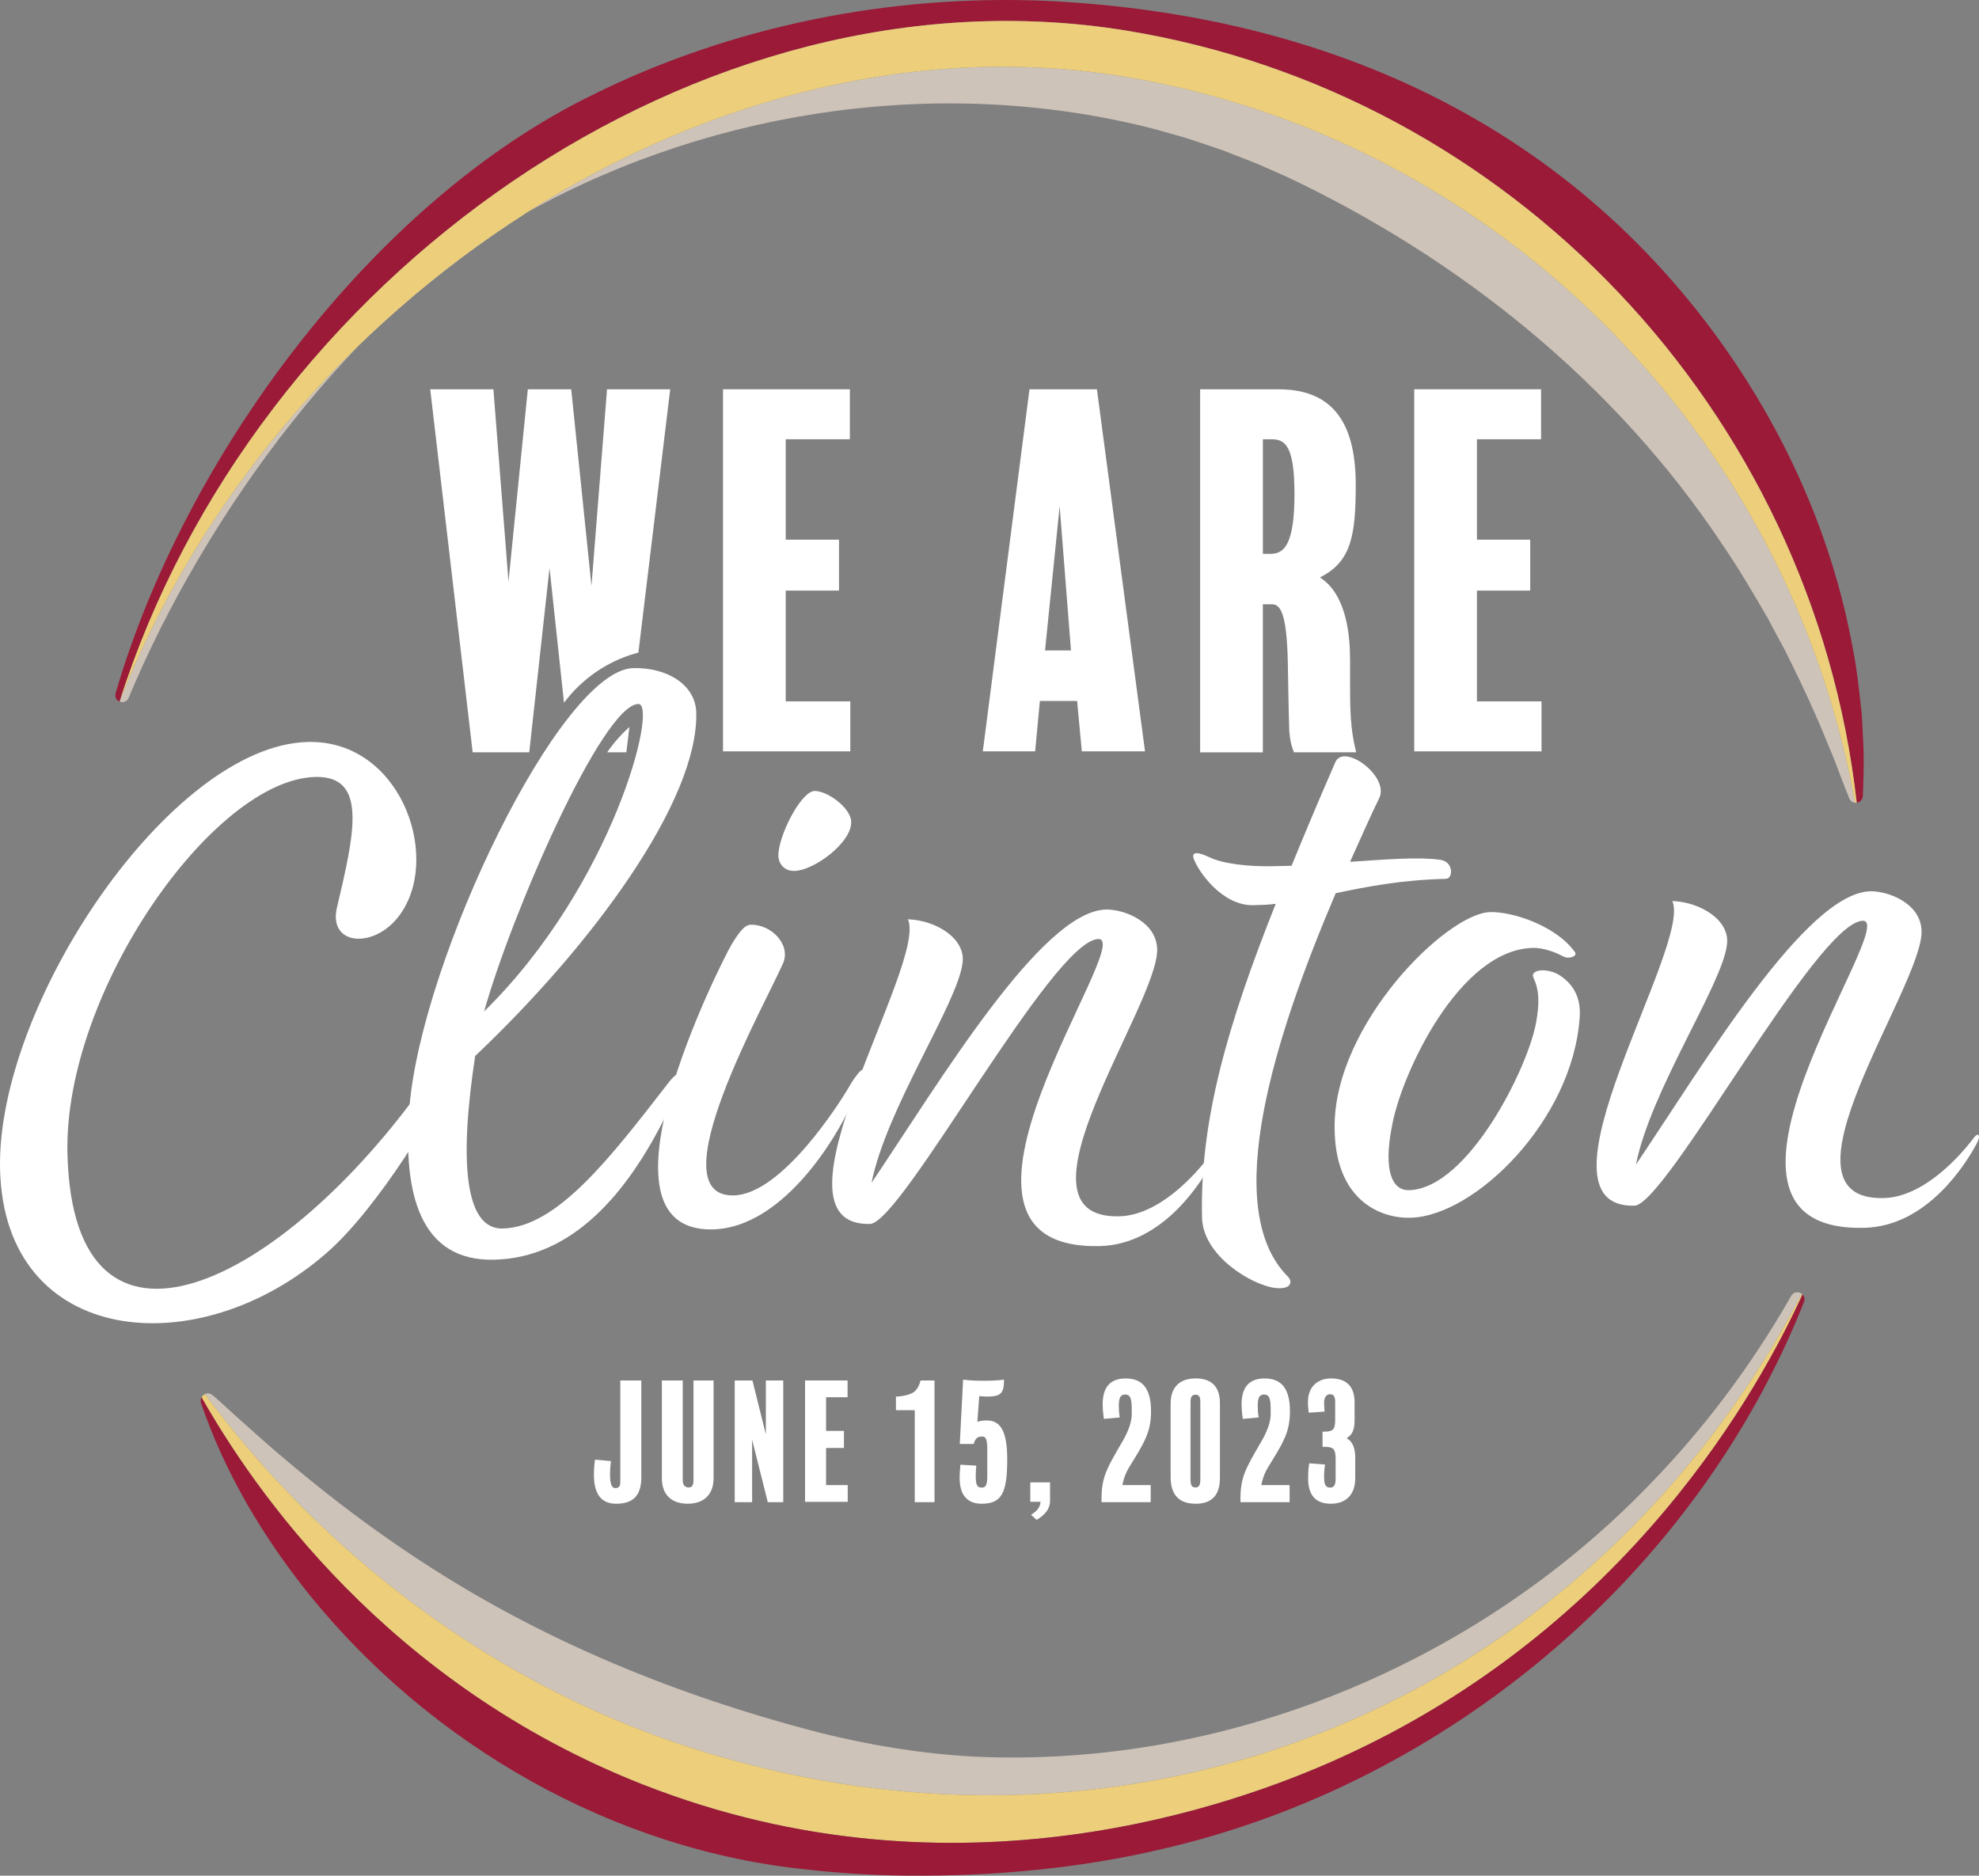 <?xml version="1.0" encoding="UTF-8"?>
<svg id="Layer_1" data-name="Layer 1" xmlns="http://www.w3.org/2000/svg" viewBox="0 0 1024 970.6">
  <rect x="0" y="0" width="1024" height="970.6" fill="#808080" stroke="none"/>
  <defs>
    <style>
      .cls-1 {
        fill: none;
      }

      .cls-2 {
        fill: #ecce7b;
      }

      .cls-3 {
        fill: #fff;
      }

      .cls-4 {
        fill: #9a1a37;
      }

      .cls-5 {
        fill: #cec3b9;
      }
    </style>
  </defs>
  <g>
    <path class="cls-3" d="m291.82,363.65c4.35-5.79,10.31-11.96,18.41-17.15,7.17-4.6,14.19-7.25,20.1-8.82l16.46-136.25h-32.69l-8.05,101.74-10.49-101.74h-22.45l-10,99.54-7.81-99.54h-32.69l21.96,187.86h29.28l10.49-95.39,7.49,69.76Z"/>
    <path class="cls-3" d="m294.55,389.12l.02.17h.22c-.08-.06-.16-.11-.24-.17Z"/>
    <path class="cls-3" d="m320,381.88c-2.25,2.52-4.18,5.01-5.84,7.41h9.94l1.58-13.12c-1.86,1.69-3.78,3.58-5.68,5.71Z"/>
    <path class="cls-3" d="m797.64,388.8h-65.87v-187.37h65.63v25.86h-33.18v51.97h27.57v26.35h-27.57v57.33h33.42v25.86Z"/>
    <path class="cls-3" d="m669.55,389.29c-1.46-3.42-2.2-7.32-2.44-11.22-.49-16.35-.49-22.45-.73-34.4-.49-28.06-4.39-30.98-8.3-30.98h-4.64v76.61h-32.45v-187.86h40.5c26.1,0,40.01,14.88,40.01,49.28,0,26.11-2.2,40.01-18.54,48.06,14.15,9.03,15.61,30.98,15.61,42.94v14.15c0,17.57.98,24.4,3.17,33.42h-32.2Zm-11.71-162h-4.39v59.29h4.15c7.32,0,12.2-5.86,12.2-30.98s-4.88-28.3-11.95-28.3Z"/>
    <path class="cls-3" d="m592.46,388.8h-32.69l-2.44-26.1h-19.27l-2.44,26.1h-27.08l24.15-187.37h34.89l24.89,187.37Zm-38.3-52.21l-5.86-74.66-7.56,74.66h13.42Z"/>
    <path class="cls-3" d="m439.98,388.8h-65.87v-187.37h65.63v25.86h-33.18v51.97h27.57v26.35h-27.57v57.33h33.42v25.86Z"/>
  </g>
  <g>
    <path class="cls-3" d="m331.84,764.38c0,9.81-4.5,13.74-13.08,13.74-7.2,0-11.45-4.5-11.45-14.96,0-2.94.24-5.72.57-7.85l8.26.74c-.33,2.29-.49,4.82-.49,6.71,0,6.13,1.23,7.28,2.86,7.28s2.45-1.06,2.45-2.86v-52.83h10.88v50.05Z"/>
    <path class="cls-3" d="m369.22,764.95c0,8.75-5.4,13.17-13.41,13.17s-13.33-4.42-13.33-13.08v-50.7h10.79v51.76c0,2.37,1.23,3.6,3.11,3.6,1.72,0,2.45-1.23,2.45-3.68v-51.68h10.39v50.62Z"/>
    <path class="cls-3" d="m405.28,777.3h-8.01l-8.1-32.3v32.3h-9v-62.97h9.16l6.95,27.89v-27.89h9v62.97Z"/>
    <path class="cls-3" d="m438.64,777.14h-22.08v-62.8h22v8.67h-11.12v17.42h9.24v8.83h-9.24v19.22h11.2v8.67Z"/>
    <path class="cls-3" d="m483.54,777.3h-10.22v-47.59h-9.73v-7.03c3.52-.08,8.18-1.06,9.98-2.94,1.39-1.47,2.13-3.11,2.78-5.4h7.2v62.97Z"/>
    <path class="cls-3" d="m507.91,778.12c-8.26,0-11.37-5.56-11.37-13.41,0-3.27.33-5.15.41-6.79l8.26.49c-.25,1.8-.33,3.84-.33,5.64,0,4.33.82,5.72,2.94,5.72,1.88,0,3.03-.57,3.03-5.89v-13.49c0-6.46-.98-7.03-2.78-7.03-2.13,0-3.35.74-4.25,3.84h-7.2l1.72-33.28c3.76.49,7.44.57,10.06.57,3.43,0,7.44-.08,11.12-.57,0,7.2-1.72,8.75-8.91,8.75-1.47,0-2.78-.16-3.92-.24l-.98,13.33c1.64-.57,3.03-.74,4.99-.74,7.69,0,10.47,6.95,10.47,20.2,0,17.42-2.94,22.9-13.25,22.9Z"/>
    <path class="cls-3" d="m543.32,776.81c0,3.68-2.37,7.03-6.95,9.65l-2.86-2.62c2.78-1.8,4.66-3.52,4.91-6.71h-5.31v-10.06h10.22v9.73Z"/>
    <path class="cls-3" d="m592.87,744.02c-2.29,5.32-5.56,10.14-8.5,15.05-2.13,3.52-3.11,6.62-3.6,9.4h14.64v8.83h-25.43v-2.04c0-6.54.98-11.37,4.33-17.83,1.88-3.68,4.17-7.6,6.71-11.94,2.37-4.01,4.58-9.4,4.58-13.41v-3.35c0-5.4-.98-7.11-3.35-7.11s-3.35,1.39-3.35,5.97c0,1.72.16,3.84.49,5.89l-8.18.74c-.33-1.96-.65-4.82-.65-7.6,0-9,4.09-13.33,11.94-13.33,8.99,0,13.08,5.72,13.08,16.93,0,5.56-.9,9.57-2.7,13.82Z"/>
    <path class="cls-3" d="m631.23,764.79c0,9.81-5.15,13.33-12.51,13.33-7.85,0-13-3.76-13-13.82v-38.02c0-9.08,5.32-13,12.92-13s12.59,3.6,12.59,12.84v38.68Zm-10.14-39.33c0-2.78-.74-3.76-2.45-3.76-1.88,0-2.62.98-2.62,3.92v39.91c0,3.03.65,4.17,2.62,4.17,1.64,0,2.45-1.14,2.45-4.01v-40.23Z"/>
    <path class="cls-3" d="m664.75,744.02c-2.29,5.32-5.56,10.14-8.5,15.05-2.13,3.52-3.11,6.62-3.6,9.4h14.64v8.83h-25.43v-2.04c0-6.54.98-11.37,4.33-17.83,1.88-3.68,4.17-7.6,6.71-11.94,2.37-4.01,4.58-9.4,4.58-13.41v-3.35c0-5.4-.98-7.11-3.35-7.11s-3.35,1.39-3.35,5.97c0,1.72.16,3.84.49,5.89l-8.18.74c-.33-1.96-.65-4.82-.65-7.6,0-9,4.09-13.33,11.94-13.33,8.99,0,13.08,5.72,13.08,16.93,0,5.56-.9,9.57-2.7,13.82Z"/>
    <path class="cls-3" d="m701.23,765.04c0,8.1-4.5,13.08-12.67,13.08s-11.69-4.91-11.69-13c0-4.09.33-6.46.57-7.93l8.18.65c-.24,1.55-.49,3.19-.49,6.62,0,4.09,1.06,5.31,3.11,5.31s2.86-1.47,2.86-4.58v-9.98c0-5.07-.82-6.54-5.64-6.54h-1.14v-7.85h.82c4.82,0,5.72-1.31,5.72-6.21v-9.24c0-2.78-.9-3.92-2.54-3.92-2.13,0-3.19,1.8-3.19,4.42,0,1.72.16,3.03.25,4.58l-8.18.57c-.24-1.64-.41-3.27-.41-5.72,0-7.36,4.66-12.02,12.02-12.02s12.1,3.68,12.1,12.35v9.16c0,5.07-1.14,7.61-4.17,9.49,3.68,1.72,4.5,6.38,4.5,9.81v10.96Z"/>
  </g>
  <g>
    <path class="cls-3" d="m.03,605.11c-2.03-85.25,88.29-219.47,159.26-221.17,47.17-1.13,68.48,57.26,48.85,87.6-12.52,19.78-38.52,18.67-33.82-1.79,9.05-38.32,16.12-68.37-11.14-67.71-52.8,1.26-130.27,111.36-128.28,194.88,2.9,121.6,110.76,68.8,185.73-37.34,5.03-7.05,12.83-6.8,10.83.17-3.2,10.9-35.68,65.37-62.4,88.52C102.48,706.59,2.22,696.86.03,605.11Z"/>
    <path class="cls-3" d="m344.47,577.41c-19.83,39.88-48.04,73.46-88.72,74.43-38.08.91-47.56-33.51-43.89-79.06,6.39-76.79,78.17-226.16,115.82-227.06,17.74-.42,32.25,8.76,32.59,23.04,1.09,45.87-54.27,120.8-114.4,177.66-8.24,53.89-5.65,89.77,14.26,89.29,28.13-.67,55.84-36.84,85.25-74.78,5.87-7.93,12.73-10.7-.91,16.48Zm-93.95-54.05c66.85-65.68,90.16-159.33,79.77-159.08-18.61.44-65.81,108.96-79.77,159.08Z"/>
    <path class="cls-3" d="m378.31,489.13c5-8.35,7.54-10.57,10.14-10.63,10.39-.25,20.59,9.9,16.92,19.52-9.03,21-65.95,121.52-25.7,120.56,25.1-.6,55.13-48.51,59.29-55.54,3.32-6.14,12.13-18.04,4.78.75-7.73,20.97-37.27,71.47-74.91,72.37-66.21,1.58,3.66-136.92,9.48-147.01Zm24.45-46.05c-.25-10.39,11.76-33.62,18.68-33.79,6.49-.15,18.83,8.64,19,16,.26,10.82-19.32,25.14-29.27,25.38-6.06.14-8.34-4.56-8.41-7.59Z"/>
    <path class="cls-3" d="m626.94,601.84c-4.56,8.34-24.54,42.15-57.86,42.95-100.4,2.4,19.15-159.37-.76-158.89-23.8.57-101.71,147.05-118.16,147.44-57.12,1.36,30.12-134.95,19.62-157.65,14.73.51,30.12,10.11,28.25,22.71-2.53,20.84-39.35,74.98-47.08,113.7,35.54-52.81,88.01-140.66,121.33-141.46,8.66-.21,26.12,5.87,26.47,20.59.68,28.56-79.81,139.6-19.65,138.16,20.34-.49,38.91-20.85,46.88-31.43,2.1-2.65,3.86-1.39.96,3.87Z"/>
    <path class="cls-3" d="m748.13,454.76c-22.94.55-40.61,4-56.98,7.42-31.17,73.06-60.2,162.95-24.71,198.47,2.21,2.11,2.33,6.87-6.79,5.79-11.73-1.45-37.2-16.43-37.67-36.34-1.2-50.2,13.2-99.91,38.13-162.42-3.45.51-7.78.62-11.67.71-16.01.38-28.56-17.5-30.89-24.38-.95-3.44,2.52-3.09,7.78-.62,7.45,3.72,21.34,5.12,33.46,4.83l9.52-.23c6.95-17.05,14.33-34.55,22.54-53.36,4.08-10.49,27.87,6.7,22.95,18.07-4.96,10.08-9.88,21.45-15.23,33.27,19.02-1.32,35.45-2.58,46.31-1.1,7.38.69,7.16,9.79,3.27,9.88Z"/>
    <path class="cls-3" d="m690.57,583.44c-.4-53.25,57.97-110.93,80.48-111.47,12.12-.29,34.38,7.41,43.79,20.61,1.78,2.12-2.94,3.97-6.01,2.31-3.07-1.66-9.63-4.53-15.69-4.39-38.08.91-67.73,64.83-72.73,91.37-5.04,24.8.38,34.2,8.61,34,30.73-.73,62.12-64.27,65.9-87.31,1.52-8.7,1.79-15.63-1.4-22.48-2.28-4.71,7.67-5.38,13.83-1.2,7.48,5.02,10.69,12.3,10.04,21.41-3.49,53.34-54.26,103.05-87.59,103.85-16.88.4-39.22-10.32-39.22-46.69Z"/>
    <path class="cls-3" d="m1022.47,592.4c-4.56,8.34-24.54,42.15-57.86,42.95-100.4,2.4,19.15-159.37-.76-158.89-23.8.57-101.71,147.05-118.16,147.44-57.12,1.36,30.12-134.95,19.62-157.65,14.74.51,30.12,10.11,28.25,22.71-2.53,20.84-39.35,74.98-47.08,113.7,35.55-52.81,88.01-140.66,121.33-141.46,8.66-.21,26.12,5.87,26.47,20.59.68,28.56-79.81,139.6-19.65,138.16,20.34-.49,38.91-20.85,46.88-31.43,2.1-2.65,3.86-1.39.96,3.87Z"/>
  </g>
  <g>
    <path class="cls-1" d="m959.89,415.43c.76,4.23,1.49,8.46,2.13,12.73-.36-4.27-.81-8.52-1.29-12.76-.28.04-.56.05-.85.03Z"/>
    <path class="cls-5" d="m583.13,39.9C368.96,3.77,143.44,154.91,61.87,363.04c1.83.74,3.93-.12,4.68-1.92,38.79-93.5,117.67-203.1,207.36-251.89,97.35-53.71,216.55-70.36,324.43-42.2,2.89.86,10.03,2.79,12.87,3.65,2.89.69,18.03,5.97,21.11,6.96,3.07,1.26,17.88,6.82,20.6,8.17,2.6,1.15,9.45,4.14,12.14,5.33,90.7,42.66,170.87,107.46,226.1,190.54,8.45,12.34,16.17,25.47,23.67,38.43,2.49,4.91,5.95,11.04,8.6,16.08,5.43,10.86,10.91,22.08,15.78,33.28,3.56,7.7,6.58,15.9,9.97,23.69,2.49,6.68,4.99,13.34,7.73,20.05.66,1.42,1.81,2.12,3,2.22-34.67-192.57-186.76-343.48-376.76-375.53Z"/>
    <path class="cls-4" d="m963.22,368.42c-1.24-11.13-2.46-22.9-4.71-33.88-9.65-52.29-30.72-101.99-60.46-146.48C815.59,65.55,687.78,7.31,540.78.42c-80.57-3.31-162.27,13.01-234.29,48.74C191.8,105.11,94.86,237.88,59.8,358.83c-.5,1.69.37,3.52,2.07,4.21C131.5,143.54,361.71-20.11,582.56,15.8c198.64,32.3,355.17,196.17,378.18,399.6,1.55-.23,2.96-1.45,3.15-3.37.3-7.99.6-16.15.37-24.19-.33-6.43-.53-13-1.03-19.42Z"/>
    <path class="cls-2" d="m582.56,15.8C361.71-20.11,131.5,143.54,61.87,363.04,143.44,154.91,368.96,3.77,583.13,39.9c190,32.05,342.09,182.96,376.76,375.53.28.02.57.02.85-.03-23.02-203.43-179.54-367.3-378.18-399.6Z"/>
  </g>
  <g>
    <path class="cls-1" d="m106.06,721.36c-4.7-6.37-8.43-11.75-11.18-15.82,2.2,4.33,5.31,10.31,9.41,17.53.39-.75,1.02-1.35,1.78-1.71Z"/>
    <path class="cls-1" d="m932.7,669.84c1.91-4.18,3.46-7.72,4.66-10.52-1.33,2.76-3.01,6.18-5.05,10.15.14.11.27.23.4.36Z"/>
    <path class="cls-5" d="m386.19,912.7c36.64,9.42,162.12,39.73,304.19-18.82,148.02-61,218.66-179.13,241.92-224.41-.14-.11-.28-.21-.44-.3-1.76-1-4.01-.39-5.01,1.37-20.4,35.73-45.16,68.88-73.84,98.22-90.03,93.1-220.52,146.68-350.38,140.14-26.74-1.57-53.26-5.92-79.18-12.48-77.81-20.21-151.26-50.8-217.97-96.88-20.86-14.24-40.84-29.82-60.07-46.19-7.14-6.02-16.25-14.22-23.44-20.63-3.93-3.57-7.8-7.23-11.92-10.77-1.34-1.08-2.82-1.14-4-.59,35.14,47.65,125.21,151.52,280.13,191.34Z"/>
    <path class="cls-2" d="m332.43,923.34c163.29,64.29,308.93,9.6,359.22-12.9,151.94-68,219.72-194.1,241.05-240.6-.12-.13-.25-.25-.4-.36-23.26,45.28-93.9,163.41-241.92,224.41-142.07,58.55-267.55,28.23-304.19,18.82-154.92-39.82-244.99-143.69-280.13-191.34-.75.35-1.38.95-1.78,1.71,26.74,47.17,95.6,148.09,228.15,200.28Z"/>
    <path class="cls-4" d="m691.65,910.44c-50.3,22.51-195.94,77.19-359.22,12.9-132.55-52.19-201.4-153.1-228.15-200.28-.44.84-.59,1.86-.27,2.93,12.31,36.15,32.16,69.47,56.08,99.22,63,77.93,157.77,132.42,258.58,142.31,16.49,1.87,33.76,2.86,50.35,3.04,44.31.38,89.04-3.55,132.17-13.74,147.95-34.03,276.49-142.43,332.27-283.14.53-1.33.21-2.84-.76-3.85-21.32,46.5-89.11,172.6-241.05,240.6Z"/>
  </g>
</svg>